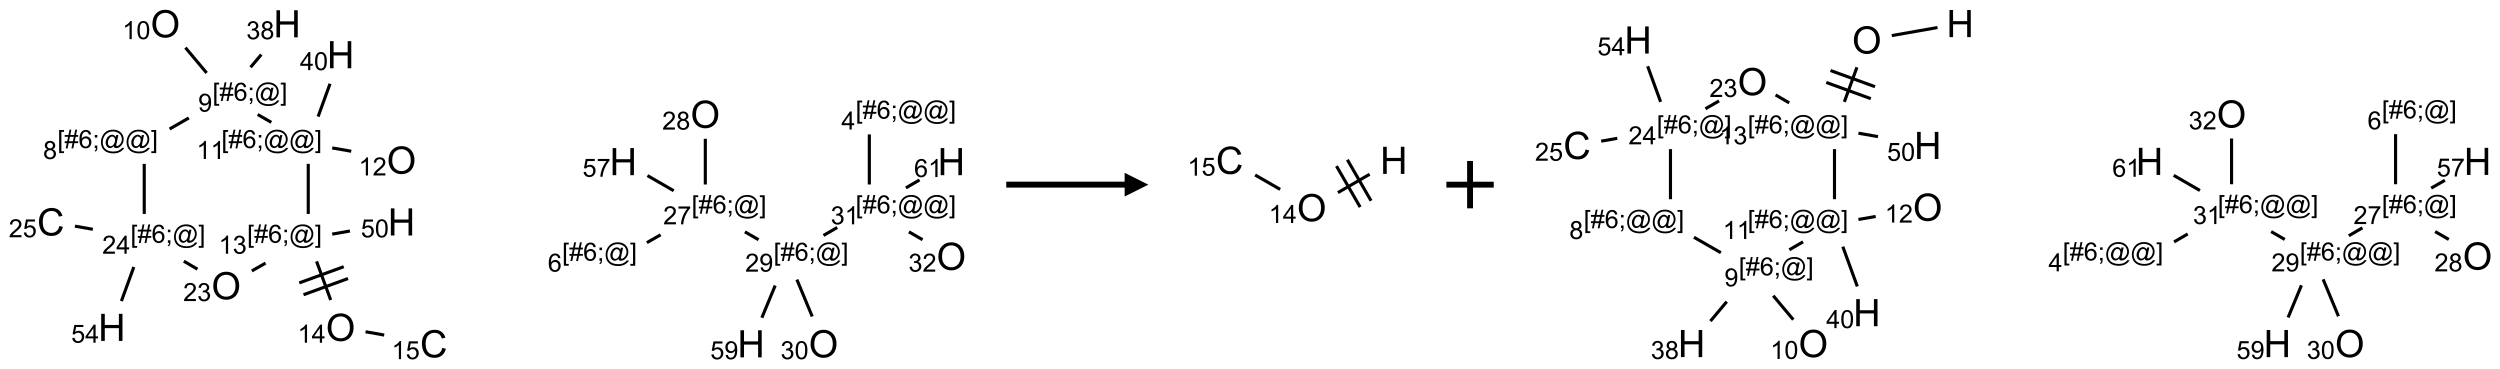 <?xml version="1.0" encoding="UTF-8"?>
<svg xmlns="http://www.w3.org/2000/svg" xmlns:xlink="http://www.w3.org/1999/xlink" width="1056" height="156" viewBox="0 0 1056 156">
<defs>
<g>
<g id="glyph-0-0">
<path d="M 2 0 L 2 -10 L 10 -10 L 10 0 Z M 2.25 -0.25 L 9.75 -0.25 L 9.75 -9.75 L 2.25 -9.75 Z M 2.25 -0.25 "/>
</g>
<g id="glyph-0-1">
<path d="M 0.773 -5.578 C 0.773 -7.48 1.285 -8.969 2.305 -10.043 C 3.324 -11.117 4.645 -11.656 6.258 -11.656 C 7.316 -11.656 8.27 -11.402 9.117 -10.898 C 9.965 -10.395 10.613 -9.688 11.059 -8.785 C 11.504 -7.883 11.727 -6.855 11.727 -5.711 C 11.727 -4.551 11.492 -3.512 11.023 -2.594 C 10.555 -1.676 9.891 -0.984 9.031 -0.512 C 8.172 -0.039 7.246 0.195 6.25 0.195 C 5.172 0.195 4.207 -0.066 3.359 -0.586 C 2.512 -1.105 1.867 -1.816 1.43 -2.719 C 0.992 -3.621 0.773 -4.574 0.773 -5.578 Z M 2.336 -5.555 C 2.336 -4.176 2.707 -3.086 3.449 -2.293 C 4.191 -1.5 5.121 -1.102 6.242 -1.102 C 7.383 -1.102 8.32 -1.504 9.059 -2.305 C 9.797 -3.105 10.164 -4.246 10.164 -5.719 C 10.164 -6.652 10.008 -7.465 9.691 -8.16 C 9.375 -8.855 8.914 -9.395 8.309 -9.777 C 7.703 -10.16 7.02 -10.352 6.266 -10.352 C 5.191 -10.352 4.27 -9.984 3.496 -9.246 C 2.723 -8.508 2.336 -7.277 2.336 -5.555 Z M 2.336 -5.555 "/>
</g>
<g id="glyph-0-2">
<path d="M 1.281 0 L 1.281 -11.453 L 2.797 -11.453 L 2.797 -6.75 L 8.75 -6.75 L 8.75 -11.453 L 10.266 -11.453 L 10.266 0 L 8.75 0 L 8.75 -5.398 L 2.797 -5.398 L 2.797 0 Z M 1.281 0 "/>
</g>
<g id="glyph-0-3">
<path d="M 9.406 -4.016 L 10.922 -3.633 C 10.605 -2.387 10.031 -1.438 9.207 -0.785 C 8.383 -0.133 7.371 0.195 6.18 0.195 C 4.945 0.195 3.941 -0.055 3.168 -0.559 C 2.395 -1.062 1.805 -1.789 1.402 -2.742 C 1 -3.695 0.797 -4.719 0.797 -5.812 C 0.797 -7.004 1.023 -8.047 1.48 -8.934 C 1.938 -9.82 2.586 -10.496 3.426 -10.957 C 4.266 -11.418 5.191 -11.648 6.203 -11.648 C 7.348 -11.648 8.312 -11.355 9.094 -10.773 C 9.875 -10.191 10.418 -9.371 10.727 -8.312 L 9.234 -7.961 C 8.969 -8.793 8.582 -9.402 8.078 -9.781 C 7.574 -10.16 6.938 -10.352 6.172 -10.352 C 5.293 -10.352 4.555 -10.141 3.965 -9.719 C 3.375 -9.297 2.957 -8.73 2.719 -8.02 C 2.48 -7.309 2.359 -6.574 2.359 -5.82 C 2.359 -4.848 2.5 -3.996 2.785 -3.27 C 3.07 -2.543 3.512 -2 4.109 -1.641 C 4.707 -1.281 5.355 -1.102 6.055 -1.102 C 6.902 -1.102 7.621 -1.348 8.211 -1.836 C 8.801 -2.324 9.199 -3.051 9.406 -4.016 Z M 9.406 -4.016 "/>
</g>
<g id="glyph-1-0">
<path d="M 1.332 0 L 1.332 -6.668 L 6.668 -6.668 L 6.668 0 Z M 1.5 -0.168 L 6.5 -0.168 L 6.5 -6.5 L 1.5 -6.5 Z M 1.5 -0.168 "/>
</g>
<g id="glyph-1-1">
<path d="M 3.973 0 L 3.035 0 L 3.035 -5.973 C 2.809 -5.758 2.516 -5.543 2.148 -5.328 C 1.781 -5.113 1.453 -4.953 1.16 -4.844 L 1.16 -5.75 C 1.684 -5.996 2.145 -6.297 2.535 -6.645 C 2.93 -6.996 3.207 -7.336 3.371 -7.668 L 3.973 -7.668 Z M 3.973 0 "/>
</g>
<g id="glyph-1-2">
<path d="M 0.441 -3.766 C 0.441 -4.668 0.535 -5.395 0.723 -5.945 C 0.906 -6.496 1.184 -6.922 1.551 -7.219 C 1.918 -7.516 2.375 -7.668 2.934 -7.668 C 3.344 -7.668 3.703 -7.586 4.012 -7.418 C 4.32 -7.254 4.574 -7.016 4.777 -6.707 C 4.977 -6.395 5.137 -6.016 5.25 -5.57 C 5.363 -5.125 5.422 -4.523 5.422 -3.766 C 5.422 -2.871 5.328 -2.148 5.145 -1.598 C 4.961 -1.047 4.688 -0.621 4.32 -0.32 C 3.953 -0.02 3.492 0.129 2.934 0.129 C 2.195 0.129 1.617 -0.133 1.199 -0.66 C 0.695 -1.297 0.441 -2.332 0.441 -3.766 Z M 1.406 -3.766 C 1.406 -2.512 1.555 -1.68 1.848 -1.262 C 2.141 -0.848 2.5 -0.641 2.934 -0.641 C 3.363 -0.641 3.727 -0.848 4.02 -1.266 C 4.312 -1.684 4.457 -2.516 4.457 -3.766 C 4.457 -5.023 4.312 -5.859 4.02 -6.27 C 3.727 -6.684 3.359 -6.891 2.922 -6.891 C 2.492 -6.891 2.148 -6.707 1.891 -6.344 C 1.566 -5.879 1.406 -5.02 1.406 -3.766 Z M 1.406 -3.766 "/>
</g>
<g id="glyph-1-3">
<path d="M 0.723 2.121 L 0.723 -7.637 L 2.793 -7.637 L 2.793 -6.859 L 1.66 -6.859 L 1.66 1.344 L 2.793 1.344 L 2.793 2.121 Z M 0.723 2.121 "/>
</g>
<g id="glyph-1-4">
<path d="M 0.535 0.129 L 0.988 -2.09 L 0.109 -2.09 L 0.109 -2.863 L 1.145 -2.863 L 1.531 -4.754 L 0.109 -4.754 L 0.109 -5.531 L 1.688 -5.531 L 2.141 -7.766 L 2.922 -7.766 L 2.469 -5.531 L 4.109 -5.531 L 4.562 -7.766 L 5.348 -7.766 L 4.895 -5.531 L 5.797 -5.531 L 5.797 -4.754 L 4.738 -4.754 L 4.348 -2.863 L 5.797 -2.863 L 5.797 -2.09 L 4.191 -2.09 L 3.738 0.129 L 2.957 0.129 L 3.406 -2.09 L 1.77 -2.09 L 1.316 0.129 Z M 1.926 -2.863 L 3.562 -2.863 L 3.953 -4.754 L 2.312 -4.754 Z M 1.926 -2.863 "/>
</g>
<g id="glyph-1-5">
<path d="M 5.309 -5.766 L 4.375 -5.691 C 4.293 -6.059 4.172 -6.328 4.02 -6.496 C 3.766 -6.762 3.453 -6.895 3.082 -6.895 C 2.785 -6.895 2.523 -6.812 2.297 -6.645 C 2 -6.43 1.77 -6.117 1.598 -5.703 C 1.43 -5.289 1.34 -4.703 1.332 -3.938 C 1.559 -4.281 1.836 -4.535 2.16 -4.703 C 2.488 -4.871 2.828 -4.953 3.188 -4.953 C 3.812 -4.953 4.344 -4.723 4.785 -4.262 C 5.223 -3.801 5.441 -3.207 5.441 -2.48 C 5.441 -2 5.34 -1.555 5.133 -1.145 C 4.926 -0.73 4.641 -0.418 4.281 -0.199 C 3.922 0.02 3.512 0.129 3.051 0.129 C 2.27 0.129 1.633 -0.156 1.141 -0.73 C 0.648 -1.305 0.402 -2.254 0.402 -3.574 C 0.402 -5.051 0.672 -6.121 1.219 -6.793 C 1.695 -7.375 2.336 -7.668 3.141 -7.668 C 3.742 -7.668 4.234 -7.5 4.617 -7.16 C 5 -6.824 5.23 -6.359 5.309 -5.766 Z M 1.48 -2.473 C 1.48 -2.152 1.547 -1.844 1.684 -1.547 C 1.82 -1.25 2.016 -1.027 2.262 -0.871 C 2.508 -0.719 2.766 -0.641 3.035 -0.641 C 3.434 -0.641 3.773 -0.801 4.059 -1.121 C 4.344 -1.441 4.484 -1.875 4.484 -2.422 C 4.484 -2.949 4.344 -3.367 4.062 -3.668 C 3.781 -3.973 3.426 -4.125 3 -4.125 C 2.578 -4.125 2.219 -3.973 1.922 -3.668 C 1.625 -3.363 1.48 -2.969 1.48 -2.473 Z M 1.48 -2.473 "/>
</g>
<g id="glyph-1-6">
<path d="M 0.949 -4.465 L 0.949 -5.531 L 2.016 -5.531 L 2.016 -4.465 Z M 0.949 0 L 0.949 -1.066 L 2.016 -1.066 L 2.016 0 C 2.016 0.391 1.945 0.711 1.809 0.949 C 1.668 1.191 1.449 1.379 1.145 1.512 L 0.887 1.109 C 1.082 1.023 1.23 0.895 1.324 0.727 C 1.418 0.559 1.469 0.316 1.48 0 Z M 0.949 0 "/>
</g>
<g id="glyph-1-7">
<path d="M 6.047 -0.848 C 5.82 -0.59 5.57 -0.379 5.289 -0.223 C 5.008 -0.062 4.73 0.016 4.449 0.016 C 4.141 0.016 3.84 -0.074 3.547 -0.254 C 3.254 -0.434 3.02 -0.715 2.836 -1.09 C 2.652 -1.465 2.562 -1.875 2.562 -2.324 C 2.562 -2.875 2.703 -3.43 2.988 -3.98 C 3.27 -4.535 3.621 -4.953 4.043 -5.23 C 4.461 -5.508 4.871 -5.645 5.266 -5.645 C 5.566 -5.645 5.855 -5.566 6.129 -5.41 C 6.402 -5.25 6.641 -5.012 6.84 -4.688 L 7.016 -5.496 L 7.949 -5.496 L 7.199 -2 C 7.094 -1.516 7.043 -1.246 7.043 -1.191 C 7.043 -1.098 7.078 -1.02 7.148 -0.949 C 7.219 -0.883 7.305 -0.848 7.406 -0.848 C 7.59 -0.848 7.832 -0.953 8.129 -1.168 C 8.527 -1.445 8.84 -1.816 9.07 -2.285 C 9.301 -2.75 9.418 -3.234 9.418 -3.73 C 9.418 -4.309 9.27 -4.852 8.973 -5.355 C 8.676 -5.859 8.23 -6.262 7.645 -6.562 C 7.055 -6.863 6.406 -7.016 5.691 -7.016 C 4.879 -7.016 4.137 -6.824 3.465 -6.445 C 2.793 -6.066 2.273 -5.52 1.902 -4.809 C 1.535 -4.098 1.348 -3.34 1.348 -2.527 C 1.348 -1.676 1.535 -0.941 1.902 -0.328 C 2.273 0.285 2.809 0.742 3.508 1.035 C 4.207 1.328 4.984 1.473 5.832 1.473 C 6.742 1.473 7.504 1.32 8.121 1.016 C 8.734 0.711 9.195 0.34 9.5 -0.098 L 10.441 -0.098 C 10.266 0.266 9.961 0.637 9.531 1.016 C 9.102 1.395 8.59 1.695 7.996 1.914 C 7.402 2.133 6.688 2.246 5.848 2.246 C 5.078 2.246 4.367 2.145 3.715 1.949 C 3.066 1.75 2.512 1.453 2.051 1.055 C 1.594 0.656 1.25 0.199 1.016 -0.316 C 0.723 -0.973 0.578 -1.684 0.578 -2.441 C 0.578 -3.289 0.75 -4.098 1.098 -4.863 C 1.523 -5.805 2.125 -6.527 2.902 -7.027 C 3.684 -7.527 4.629 -7.777 5.738 -7.777 C 6.602 -7.777 7.375 -7.602 8.059 -7.246 C 8.746 -6.895 9.285 -6.371 9.684 -5.672 C 10.02 -5.07 10.188 -4.418 10.188 -3.715 C 10.188 -2.707 9.832 -1.812 9.125 -1.031 C 8.492 -0.328 7.801 0.02 7.051 0.02 C 6.812 0.02 6.617 -0.016 6.473 -0.09 C 6.324 -0.16 6.215 -0.266 6.145 -0.402 C 6.102 -0.488 6.066 -0.637 6.047 -0.848 Z M 3.527 -2.262 C 3.527 -1.785 3.641 -1.414 3.863 -1.152 C 4.09 -0.887 4.348 -0.754 4.641 -0.754 C 4.836 -0.754 5.039 -0.812 5.254 -0.93 C 5.469 -1.047 5.676 -1.219 5.871 -1.449 C 6.066 -1.676 6.23 -1.969 6.355 -2.32 C 6.48 -2.672 6.543 -3.027 6.543 -3.379 C 6.543 -3.852 6.426 -4.219 6.191 -4.48 C 5.957 -4.738 5.672 -4.871 5.332 -4.871 C 5.109 -4.871 4.902 -4.812 4.707 -4.699 C 4.512 -4.586 4.32 -4.406 4.137 -4.156 C 3.953 -3.906 3.805 -3.602 3.691 -3.246 C 3.582 -2.887 3.527 -2.559 3.527 -2.262 Z M 3.527 -2.262 "/>
</g>
<g id="glyph-1-8">
<path d="M 2.27 2.121 L 0.203 2.121 L 0.203 1.344 L 1.332 1.344 L 1.332 -6.859 L 0.203 -6.859 L 0.203 -7.637 L 2.27 -7.637 Z M 2.27 2.121 "/>
</g>
<g id="glyph-1-9">
<path d="M 0.582 -1.766 L 1.484 -1.848 C 1.562 -1.426 1.707 -1.117 1.922 -0.926 C 2.137 -0.734 2.414 -0.641 2.75 -0.641 C 3.039 -0.641 3.289 -0.707 3.508 -0.84 C 3.727 -0.973 3.902 -1.148 4.043 -1.367 C 4.18 -1.586 4.297 -1.887 4.391 -2.262 C 4.484 -2.637 4.531 -3.016 4.531 -3.406 C 4.531 -3.449 4.531 -3.512 4.527 -3.594 C 4.34 -3.297 4.082 -3.055 3.758 -2.867 C 3.434 -2.68 3.082 -2.59 2.703 -2.59 C 2.07 -2.59 1.535 -2.816 1.098 -3.277 C 0.66 -3.734 0.441 -4.34 0.441 -5.09 C 0.441 -5.863 0.672 -6.484 1.129 -6.957 C 1.586 -7.43 2.156 -7.668 2.844 -7.668 C 3.34 -7.668 3.793 -7.531 4.207 -7.266 C 4.617 -7 4.93 -6.617 5.145 -6.121 C 5.355 -5.629 5.465 -4.91 5.465 -3.973 C 5.465 -2.996 5.359 -2.223 5.145 -1.645 C 4.934 -1.066 4.617 -0.625 4.199 -0.324 C 3.781 -0.02 3.293 0.129 2.73 0.129 C 2.133 0.129 1.645 -0.035 1.266 -0.367 C 0.887 -0.699 0.66 -1.164 0.582 -1.766 Z M 4.422 -5.137 C 4.422 -5.676 4.277 -6.102 3.992 -6.418 C 3.707 -6.734 3.359 -6.891 2.957 -6.891 C 2.543 -6.891 2.18 -6.719 1.871 -6.379 C 1.562 -6.039 1.406 -5.598 1.406 -5.059 C 1.406 -4.57 1.555 -4.176 1.848 -3.871 C 2.141 -3.566 2.5 -3.418 2.934 -3.418 C 3.367 -3.418 3.723 -3.57 4.004 -3.871 C 4.281 -4.176 4.422 -4.598 4.422 -5.137 Z M 4.422 -5.137 "/>
</g>
<g id="glyph-1-10">
<path d="M 1.887 -4.141 C 1.496 -4.281 1.207 -4.484 1.02 -4.75 C 0.832 -5.016 0.738 -5.328 0.738 -5.699 C 0.738 -6.254 0.938 -6.719 1.34 -7.098 C 1.738 -7.477 2.27 -7.668 2.934 -7.668 C 3.598 -7.668 4.137 -7.473 4.543 -7.086 C 4.949 -6.699 5.152 -6.227 5.152 -5.672 C 5.152 -5.316 5.059 -5.008 4.871 -4.746 C 4.688 -4.484 4.406 -4.281 4.027 -4.141 C 4.496 -3.988 4.852 -3.742 5.098 -3.402 C 5.34 -3.062 5.465 -2.656 5.465 -2.184 C 5.465 -1.531 5.234 -0.98 4.77 -0.535 C 4.309 -0.09 3.703 0.129 2.949 0.129 C 2.195 0.129 1.586 -0.094 1.125 -0.539 C 0.664 -0.984 0.434 -1.543 0.434 -2.207 C 0.434 -2.703 0.559 -3.121 0.809 -3.457 C 1.062 -3.793 1.422 -4.02 1.887 -4.141 Z M 1.699 -5.73 C 1.699 -5.367 1.812 -5.074 2.047 -4.844 C 2.281 -4.613 2.582 -4.5 2.953 -4.5 C 3.312 -4.5 3.609 -4.613 3.84 -4.84 C 4.07 -5.066 4.188 -5.348 4.188 -5.676 C 4.188 -6.02 4.07 -6.309 3.832 -6.543 C 3.594 -6.777 3.297 -6.895 2.941 -6.895 C 2.586 -6.895 2.289 -6.781 2.051 -6.551 C 1.816 -6.324 1.699 -6.047 1.699 -5.73 Z M 1.395 -2.203 C 1.395 -1.938 1.461 -1.676 1.586 -1.426 C 1.711 -1.176 1.902 -0.984 2.152 -0.848 C 2.402 -0.711 2.672 -0.641 2.957 -0.641 C 3.406 -0.641 3.777 -0.785 4.066 -1.074 C 4.359 -1.363 4.504 -1.727 4.504 -2.172 C 4.504 -2.625 4.355 -2.996 4.055 -3.293 C 3.754 -3.586 3.379 -3.734 2.926 -3.734 C 2.484 -3.734 2.121 -3.59 1.832 -3.297 C 1.543 -3.004 1.395 -2.641 1.395 -2.203 Z M 1.395 -2.203 "/>
</g>
<g id="glyph-1-11">
<path d="M 5.371 -0.902 L 5.371 0 L 0.324 0 C 0.316 -0.227 0.352 -0.441 0.434 -0.652 C 0.562 -0.996 0.766 -1.332 1.051 -1.668 C 1.332 -2 1.742 -2.387 2.277 -2.824 C 3.105 -3.504 3.668 -4.043 3.957 -4.441 C 4.25 -4.84 4.395 -5.215 4.395 -5.566 C 4.395 -5.938 4.262 -6.254 3.996 -6.508 C 3.73 -6.762 3.387 -6.891 2.957 -6.891 C 2.508 -6.891 2.145 -6.754 1.875 -6.484 C 1.605 -6.215 1.469 -5.84 1.465 -5.359 L 0.5 -5.457 C 0.566 -6.176 0.812 -6.727 1.246 -7.102 C 1.676 -7.477 2.254 -7.668 2.98 -7.668 C 3.711 -7.668 4.293 -7.465 4.719 -7.059 C 5.145 -6.652 5.359 -6.148 5.359 -5.547 C 5.359 -5.242 5.297 -4.941 5.172 -4.645 C 5.047 -4.352 4.84 -4.039 4.551 -3.715 C 4.262 -3.387 3.777 -2.938 3.105 -2.371 C 2.543 -1.898 2.18 -1.578 2.02 -1.41 C 1.859 -1.242 1.73 -1.07 1.625 -0.902 Z M 5.371 -0.902 "/>
</g>
<g id="glyph-1-12">
<path d="M 3.449 0 L 3.449 -1.828 L 0.137 -1.828 L 0.137 -2.688 L 3.621 -7.637 L 4.387 -7.637 L 4.387 -2.688 L 5.418 -2.688 L 5.418 -1.828 L 4.387 -1.828 L 4.387 0 Z M 3.449 -2.688 L 3.449 -6.129 L 1.059 -2.688 Z M 3.449 -2.688 "/>
</g>
<g id="glyph-1-13">
<path d="M 0.449 -2.016 L 1.387 -2.141 C 1.492 -1.609 1.676 -1.227 1.934 -0.992 C 2.191 -0.758 2.508 -0.641 2.879 -0.641 C 3.32 -0.641 3.695 -0.793 3.996 -1.098 C 4.301 -1.402 4.453 -1.781 4.453 -2.234 C 4.453 -2.664 4.312 -3.02 4.031 -3.301 C 3.75 -3.578 3.391 -3.719 2.957 -3.719 C 2.781 -3.719 2.562 -3.684 2.297 -3.613 L 2.402 -4.438 C 2.465 -4.43 2.516 -4.426 2.551 -4.426 C 2.949 -4.426 3.312 -4.531 3.629 -4.738 C 3.949 -4.949 4.109 -5.27 4.109 -5.703 C 4.109 -6.047 3.992 -6.332 3.762 -6.559 C 3.527 -6.785 3.227 -6.895 2.859 -6.895 C 2.496 -6.895 2.191 -6.781 1.949 -6.551 C 1.707 -6.324 1.547 -5.98 1.48 -5.52 L 0.543 -5.688 C 0.656 -6.316 0.918 -6.805 1.324 -7.148 C 1.73 -7.492 2.234 -7.668 2.84 -7.668 C 3.254 -7.668 3.641 -7.578 3.988 -7.398 C 4.34 -7.219 4.609 -6.977 4.793 -6.668 C 4.98 -6.359 5.074 -6.031 5.074 -5.684 C 5.074 -5.352 4.984 -5.051 4.809 -4.781 C 4.629 -4.512 4.367 -4.297 4.02 -4.137 C 4.473 -4.031 4.824 -3.816 5.074 -3.488 C 5.324 -3.16 5.449 -2.75 5.449 -2.254 C 5.449 -1.59 5.203 -1.023 4.719 -0.559 C 4.234 -0.098 3.617 0.137 2.875 0.137 C 2.203 0.137 1.648 -0.062 1.207 -0.465 C 0.762 -0.863 0.512 -1.379 0.449 -2.016 Z M 0.449 -2.016 "/>
</g>
<g id="glyph-1-14">
<path d="M 0.441 -2 L 1.426 -2.082 C 1.5 -1.605 1.668 -1.242 1.934 -1.004 C 2.199 -0.762 2.52 -0.641 2.895 -0.641 C 3.348 -0.641 3.73 -0.812 4.043 -1.152 C 4.355 -1.492 4.512 -1.941 4.512 -2.504 C 4.512 -3.039 4.359 -3.461 4.059 -3.77 C 3.758 -4.078 3.367 -4.234 2.879 -4.234 C 2.578 -4.234 2.305 -4.164 2.062 -4.027 C 1.82 -3.891 1.629 -3.715 1.488 -3.496 L 0.609 -3.609 L 1.348 -7.531 L 5.145 -7.531 L 5.145 -6.637 L 2.098 -6.637 L 1.688 -4.582 C 2.145 -4.902 2.625 -5.062 3.129 -5.062 C 3.797 -5.062 4.359 -4.832 4.816 -4.371 C 5.277 -3.91 5.504 -3.312 5.504 -2.59 C 5.504 -1.898 5.305 -1.301 4.902 -0.797 C 4.41 -0.18 3.742 0.129 2.895 0.129 C 2.199 0.129 1.633 -0.062 1.195 -0.453 C 0.758 -0.844 0.504 -1.359 0.441 -2 Z M 0.441 -2 "/>
</g>
<g id="glyph-1-15">
<path d="M 0.504 -6.637 L 0.504 -7.535 L 5.449 -7.535 L 5.449 -6.809 C 4.961 -6.289 4.48 -5.602 4.004 -4.746 C 3.527 -3.887 3.156 -3.004 2.895 -2.098 C 2.707 -1.461 2.59 -0.762 2.535 0 L 1.574 0 C 1.582 -0.602 1.703 -1.328 1.926 -2.176 C 2.152 -3.027 2.477 -3.848 2.898 -4.637 C 3.32 -5.426 3.77 -6.094 4.246 -6.637 Z M 0.504 -6.637 "/>
</g>
</g>
</defs>
<path fill="none" stroke-width="0.033" stroke-linecap="butt" stroke-linejoin="miter" stroke="rgb(0%, 0%, 0%)" stroke-opacity="1" stroke-miterlimit="10" d="M 1.42 0.252 L 1.644 0.519 " transform="matrix(40, 0, 0, 40, 21.525, 10.051)"/>
<path fill="none" stroke-width="0.033" stroke-linecap="butt" stroke-linejoin="miter" stroke="rgb(0%, 0%, 0%)" stroke-opacity="1" stroke-miterlimit="10" d="M 1.456 0.994 L 1.253 1.111 " transform="matrix(40, 0, 0, 40, 21.525, 10.051)"/>
<path fill="none" stroke-width="0.033" stroke-linecap="butt" stroke-linejoin="miter" stroke="rgb(0%, 0%, 0%)" stroke-opacity="1" stroke-miterlimit="10" d="M 0.985 1.479 L 0.985 2.008 " transform="matrix(40, 0, 0, 40, 21.525, 10.051)"/>
<path fill="none" stroke-width="0.033" stroke-linecap="butt" stroke-linejoin="miter" stroke="rgb(0%, 0%, 0%)" stroke-opacity="1" stroke-miterlimit="10" d="M 1.403 2.507 L 1.547 2.591 " transform="matrix(40, 0, 0, 40, 21.525, 10.051)"/>
<path fill="none" stroke-width="0.033" stroke-linecap="butt" stroke-linejoin="miter" stroke="rgb(0%, 0%, 0%)" stroke-opacity="1" stroke-miterlimit="10" d="M 2.121 2.61 L 2.266 2.527 " transform="matrix(40, 0, 0, 40, 21.525, 10.051)"/>
<path fill="none" stroke-width="0.033" stroke-linecap="butt" stroke-linejoin="miter" stroke="rgb(0%, 0%, 0%)" stroke-opacity="1" stroke-miterlimit="10" d="M 2.717 2.008 L 2.717 1.479 " transform="matrix(40, 0, 0, 40, 21.525, 10.051)"/>
<path fill="none" stroke-width="0.033" stroke-linecap="butt" stroke-linejoin="miter" stroke="rgb(0%, 0%, 0%)" stroke-opacity="1" stroke-miterlimit="10" d="M 2.327 1.041 L 2.183 0.958 " transform="matrix(40, 0, 0, 40, 21.525, 10.051)"/>
<path fill="none" stroke-width="0.033" stroke-linecap="butt" stroke-linejoin="miter" stroke="rgb(0%, 0%, 0%)" stroke-opacity="1" stroke-miterlimit="10" d="M 2.97 1.311 L 3.171 1.346 " transform="matrix(40, 0, 0, 40, 21.525, 10.051)"/>
<path fill="none" stroke-width="0.033" stroke-linecap="butt" stroke-linejoin="miter" stroke="rgb(0%, 0%, 0%)" stroke-opacity="1" stroke-miterlimit="10" d="M 2.821 0.98 L 2.947 0.633 " transform="matrix(40, 0, 0, 40, 21.525, 10.051)"/>
<path fill="none" stroke-width="0.033" stroke-linecap="butt" stroke-linejoin="miter" stroke="rgb(0%, 0%, 0%)" stroke-opacity="1" stroke-miterlimit="10" d="M 2.805 2.509 L 2.954 2.917 " transform="matrix(40, 0, 0, 40, 21.525, 10.051)"/>
<path fill="none" stroke-width="0.033" stroke-linecap="butt" stroke-linejoin="miter" stroke="rgb(0%, 0%, 0%)" stroke-opacity="1" stroke-miterlimit="10" d="M 2.667 2.861 L 3.137 2.69 " transform="matrix(40, 0, 0, 40, 21.525, 10.051)"/>
<path fill="none" stroke-width="0.033" stroke-linecap="butt" stroke-linejoin="miter" stroke="rgb(0%, 0%, 0%)" stroke-opacity="1" stroke-miterlimit="10" d="M 2.622 2.736 L 3.092 2.565 " transform="matrix(40, 0, 0, 40, 21.525, 10.051)"/>
<path fill="none" stroke-width="0.033" stroke-linecap="butt" stroke-linejoin="miter" stroke="rgb(0%, 0%, 0%)" stroke-opacity="1" stroke-miterlimit="10" d="M 3.322 3.252 L 3.519 3.287 " transform="matrix(40, 0, 0, 40, 21.525, 10.051)"/>
<path fill="none" stroke-width="0.033" stroke-linecap="butt" stroke-linejoin="miter" stroke="rgb(0%, 0%, 0%)" stroke-opacity="1" stroke-miterlimit="10" d="M 2.97 2.221 L 3.157 2.188 " transform="matrix(40, 0, 0, 40, 21.525, 10.051)"/>
<path fill="none" stroke-width="0.033" stroke-linecap="butt" stroke-linejoin="miter" stroke="rgb(0%, 0%, 0%)" stroke-opacity="1" stroke-miterlimit="10" d="M 0.442 2.17 L 0.253 2.137 " transform="matrix(40, 0, 0, 40, 21.525, 10.051)"/>
<path fill="none" stroke-width="0.033" stroke-linecap="butt" stroke-linejoin="miter" stroke="rgb(0%, 0%, 0%)" stroke-opacity="1" stroke-miterlimit="10" d="M 0.875 2.568 L 0.744 2.928 " transform="matrix(40, 0, 0, 40, 21.525, 10.051)"/>
<path fill="none" stroke-width="0.033" stroke-linecap="butt" stroke-linejoin="miter" stroke="rgb(0%, 0%, 0%)" stroke-opacity="1" stroke-miterlimit="10" d="M 2.108 0.459 L 2.221 0.325 " transform="matrix(40, 0, 0, 40, 21.525, 10.051)"/>
<path fill="none" stroke-width="0.033" stroke-linecap="butt" stroke-linejoin="miter" stroke="rgb(0%, 0%, 0%)" stroke-opacity="1" stroke-miterlimit="10" d="M 6.91 1.214 L 6.91 1.697 " transform="matrix(40, 0, 0, 40, 21.525, 10.051)"/>
<path fill="none" stroke-width="0.033" stroke-linecap="butt" stroke-linejoin="miter" stroke="rgb(0%, 0%, 0%)" stroke-opacity="1" stroke-miterlimit="10" d="M 6.438 2.228 L 6.293 2.311 " transform="matrix(40, 0, 0, 40, 21.525, 10.051)"/>
<path fill="none" stroke-width="0.033" stroke-linecap="butt" stroke-linejoin="miter" stroke="rgb(0%, 0%, 0%)" stroke-opacity="1" stroke-miterlimit="10" d="M 6.576 1.763 L 6.299 1.603 " transform="matrix(40, 0, 0, 40, 21.525, 10.051)"/>
<path fill="none" stroke-width="0.033" stroke-linecap="butt" stroke-linejoin="miter" stroke="rgb(0%, 0%, 0%)" stroke-opacity="1" stroke-miterlimit="10" d="M 7.328 2.197 L 7.472 2.28 " transform="matrix(40, 0, 0, 40, 21.525, 10.051)"/>
<path fill="none" stroke-width="0.033" stroke-linecap="butt" stroke-linejoin="miter" stroke="rgb(0%, 0%, 0%)" stroke-opacity="1" stroke-miterlimit="10" d="M 7.877 2.701 L 8.039 3.091 " transform="matrix(40, 0, 0, 40, 21.525, 10.051)"/>
<path fill="none" stroke-width="0.033" stroke-linecap="butt" stroke-linejoin="miter" stroke="rgb(0%, 0%, 0%)" stroke-opacity="1" stroke-miterlimit="10" d="M 7.648 2.764 L 7.507 3.104 " transform="matrix(40, 0, 0, 40, 21.525, 10.051)"/>
<path fill="none" stroke-width="0.033" stroke-linecap="butt" stroke-linejoin="miter" stroke="rgb(0%, 0%, 0%)" stroke-opacity="1" stroke-miterlimit="10" d="M 8.158 2.235 L 8.303 2.151 " transform="matrix(40, 0, 0, 40, 21.525, 10.051)"/>
<path fill="none" stroke-width="0.033" stroke-linecap="butt" stroke-linejoin="miter" stroke="rgb(0%, 0%, 0%)" stroke-opacity="1" stroke-miterlimit="10" d="M 8.642 1.697 L 8.642 1.168 " transform="matrix(40, 0, 0, 40, 21.525, 10.051)"/>
<path fill="none" stroke-width="0.033" stroke-linecap="butt" stroke-linejoin="miter" stroke="rgb(0%, 0%, 0%)" stroke-opacity="1" stroke-miterlimit="10" d="M 9.06 2.197 L 9.204 2.28 " transform="matrix(40, 0, 0, 40, 21.525, 10.051)"/>
<path fill="none" stroke-width="0.033" stroke-linecap="butt" stroke-linejoin="miter" stroke="rgb(0%, 0%, 0%)" stroke-opacity="1" stroke-miterlimit="10" d="M 9.028 1.733 L 9.172 1.649 " transform="matrix(40, 0, 0, 40, 21.525, 10.051)"/>
<g fill="rgb(0%, 0%, 0%)" fill-opacity="1">
<use xlink:href="#glyph-0-1" x="63.598" y="15.781"/>
</g>
<g fill="rgb(0%, 0%, 0%)" fill-opacity="1">
<use xlink:href="#glyph-1-1" x="51.68" y="16.531"/>
<use xlink:href="#glyph-1-2" x="57.612" y="16.531"/>
</g>
<g fill="rgb(0%, 0%, 0%)" fill-opacity="1">
<use xlink:href="#glyph-1-3" x="89.77" y="42.547"/>
<use xlink:href="#glyph-1-4" x="92.733" y="42.547"/>
<use xlink:href="#glyph-1-5" x="98.665" y="42.547"/>
<use xlink:href="#glyph-1-6" x="104.598" y="42.547"/>
<use xlink:href="#glyph-1-7" x="107.561" y="42.547"/>
<use xlink:href="#glyph-1-8" x="118.389" y="42.547"/>
</g>
<g fill="rgb(0%, 0%, 0%)" fill-opacity="1">
<use xlink:href="#glyph-1-9" x="83.699" y="47.172"/>
</g>
<g fill="rgb(0%, 0%, 0%)" fill-opacity="1">
<use xlink:href="#glyph-1-3" x="24.262" y="62.547"/>
<use xlink:href="#glyph-1-4" x="27.225" y="62.547"/>
<use xlink:href="#glyph-1-5" x="33.158" y="62.547"/>
<use xlink:href="#glyph-1-6" x="39.09" y="62.547"/>
<use xlink:href="#glyph-1-7" x="42.053" y="62.547"/>
<use xlink:href="#glyph-1-7" x="52.882" y="62.547"/>
<use xlink:href="#glyph-1-8" x="63.71" y="62.547"/>
</g>
<g fill="rgb(0%, 0%, 0%)" fill-opacity="1">
<use xlink:href="#glyph-1-10" x="18.188" y="67.172"/>
</g>
<g fill="rgb(0%, 0%, 0%)" fill-opacity="1">
<use xlink:href="#glyph-1-3" x="55.129" y="102.547"/>
<use xlink:href="#glyph-1-4" x="58.092" y="102.547"/>
<use xlink:href="#glyph-1-5" x="64.025" y="102.547"/>
<use xlink:href="#glyph-1-6" x="69.957" y="102.547"/>
<use xlink:href="#glyph-1-7" x="72.921" y="102.547"/>
<use xlink:href="#glyph-1-8" x="83.749" y="102.547"/>
</g>
<g fill="rgb(0%, 0%, 0%)" fill-opacity="1">
<use xlink:href="#glyph-1-11" x="43.176" y="107.172"/>
<use xlink:href="#glyph-1-12" x="49.108" y="107.172"/>
</g>
<g fill="rgb(0%, 0%, 0%)" fill-opacity="1">
<use xlink:href="#glyph-0-1" x="89.309" y="126.426"/>
</g>
<g fill="rgb(0%, 0%, 0%)" fill-opacity="1">
<use xlink:href="#glyph-1-11" x="77.371" y="127.172"/>
<use xlink:href="#glyph-1-13" x="83.303" y="127.172"/>
</g>
<g fill="rgb(0%, 0%, 0%)" fill-opacity="1">
<use xlink:href="#glyph-1-3" x="104.371" y="102.547"/>
<use xlink:href="#glyph-1-4" x="107.335" y="102.547"/>
<use xlink:href="#glyph-1-5" x="113.267" y="102.547"/>
<use xlink:href="#glyph-1-6" x="119.199" y="102.547"/>
<use xlink:href="#glyph-1-7" x="122.163" y="102.547"/>
<use xlink:href="#glyph-1-8" x="132.991" y="102.547"/>
</g>
<g fill="rgb(0%, 0%, 0%)" fill-opacity="1">
<use xlink:href="#glyph-1-1" x="92.379" y="107.172"/>
<use xlink:href="#glyph-1-13" x="98.311" y="107.172"/>
</g>
<g fill="rgb(0%, 0%, 0%)" fill-opacity="1">
<use xlink:href="#glyph-1-3" x="93.543" y="62.547"/>
<use xlink:href="#glyph-1-4" x="96.507" y="62.547"/>
<use xlink:href="#glyph-1-5" x="102.439" y="62.547"/>
<use xlink:href="#glyph-1-6" x="108.371" y="62.547"/>
<use xlink:href="#glyph-1-7" x="111.335" y="62.547"/>
<use xlink:href="#glyph-1-7" x="122.163" y="62.547"/>
<use xlink:href="#glyph-1-8" x="132.991" y="62.547"/>
</g>
<g fill="rgb(0%, 0%, 0%)" fill-opacity="1">
<use xlink:href="#glyph-1-1" x="83.027" y="67.172"/>
<use xlink:href="#glyph-1-1" x="88.96" y="67.172"/>
</g>
<g fill="rgb(0%, 0%, 0%)" fill-opacity="1">
<use xlink:href="#glyph-0-1" x="163.344" y="73.371"/>
</g>
<g fill="rgb(0%, 0%, 0%)" fill-opacity="1">
<use xlink:href="#glyph-1-1" x="151.48" y="74.117"/>
<use xlink:href="#glyph-1-11" x="157.413" y="74.117"/>
</g>
<g fill="rgb(0%, 0%, 0%)" fill-opacity="1">
<use xlink:href="#glyph-0-2" x="138.109" y="28.832"/>
</g>
<g fill="rgb(0%, 0%, 0%)" fill-opacity="1">
<use xlink:href="#glyph-1-12" x="126.699" y="29.625"/>
<use xlink:href="#glyph-1-2" x="132.632" y="29.625"/>
</g>
<g fill="rgb(0%, 0%, 0%)" fill-opacity="1">
<use xlink:href="#glyph-0-1" x="137.633" y="144.012"/>
</g>
<g fill="rgb(0%, 0%, 0%)" fill-opacity="1">
<use xlink:href="#glyph-1-1" x="125.719" y="144.762"/>
<use xlink:href="#glyph-1-12" x="131.651" y="144.762"/>
</g>
<g fill="rgb(0%, 0%, 0%)" fill-opacity="1">
<use xlink:href="#glyph-0-3" x="177.414" y="150.953"/>
</g>
<g fill="rgb(0%, 0%, 0%)" fill-opacity="1">
<use xlink:href="#glyph-1-1" x="165.438" y="151.707"/>
<use xlink:href="#glyph-1-14" x="171.37" y="151.707"/>
</g>
<g fill="rgb(0%, 0%, 0%)" fill-opacity="1">
<use xlink:href="#glyph-0-2" x="163.82" y="99.473"/>
</g>
<g fill="rgb(0%, 0%, 0%)" fill-opacity="1">
<use xlink:href="#glyph-1-14" x="152.41" y="100.266"/>
<use xlink:href="#glyph-1-2" x="158.342" y="100.266"/>
</g>
<g fill="rgb(0%, 0%, 0%)" fill-opacity="1">
<use xlink:href="#glyph-0-3" x="15.668" y="99.473"/>
</g>
<g fill="rgb(0%, 0%, 0%)" fill-opacity="1">
<use xlink:href="#glyph-1-11" x="3.691" y="100.227"/>
<use xlink:href="#glyph-1-14" x="9.624" y="100.227"/>
</g>
<g fill="rgb(0%, 0%, 0%)" fill-opacity="1">
<use xlink:href="#glyph-0-2" x="41.465" y="144.008"/>
</g>
<g fill="rgb(0%, 0%, 0%)" fill-opacity="1">
<use xlink:href="#glyph-1-14" x="30.062" y="144.77"/>
<use xlink:href="#glyph-1-12" x="35.995" y="144.77"/>
</g>
<g fill="rgb(0%, 0%, 0%)" fill-opacity="1">
<use xlink:href="#glyph-0-2" x="115.496" y="15.777"/>
</g>
<g fill="rgb(0%, 0%, 0%)" fill-opacity="1">
<use xlink:href="#glyph-1-13" x="104.047" y="16.57"/>
<use xlink:href="#glyph-1-10" x="109.979" y="16.57"/>
</g>
<g fill="rgb(0%, 0%, 0%)" fill-opacity="1">
<use xlink:href="#glyph-0-1" x="291.664" y="54.004"/>
</g>
<g fill="rgb(0%, 0%, 0%)" fill-opacity="1">
<use xlink:href="#glyph-1-11" x="279.711" y="54.75"/>
<use xlink:href="#glyph-1-10" x="285.643" y="54.75"/>
</g>
<g fill="rgb(0%, 0%, 0%)" fill-opacity="1">
<use xlink:href="#glyph-1-3" x="292.125" y="90.125"/>
<use xlink:href="#glyph-1-4" x="295.089" y="90.125"/>
<use xlink:href="#glyph-1-5" x="301.021" y="90.125"/>
<use xlink:href="#glyph-1-6" x="306.953" y="90.125"/>
<use xlink:href="#glyph-1-7" x="309.917" y="90.125"/>
<use xlink:href="#glyph-1-8" x="320.745" y="90.125"/>
</g>
<g fill="rgb(0%, 0%, 0%)" fill-opacity="1">
<use xlink:href="#glyph-1-11" x="280.141" y="94.75"/>
<use xlink:href="#glyph-1-15" x="286.073" y="94.75"/>
</g>
<g fill="rgb(0%, 0%, 0%)" fill-opacity="1">
<use xlink:href="#glyph-1-3" x="237.441" y="110.125"/>
<use xlink:href="#glyph-1-4" x="240.405" y="110.125"/>
<use xlink:href="#glyph-1-5" x="246.337" y="110.125"/>
<use xlink:href="#glyph-1-6" x="252.27" y="110.125"/>
<use xlink:href="#glyph-1-7" x="255.233" y="110.125"/>
<use xlink:href="#glyph-1-8" x="266.061" y="110.125"/>
</g>
<g fill="rgb(0%, 0%, 0%)" fill-opacity="1">
<use xlink:href="#glyph-1-5" x="231.391" y="114.75"/>
</g>
<g fill="rgb(0%, 0%, 0%)" fill-opacity="1">
<use xlink:href="#glyph-0-2" x="257.5" y="74"/>
</g>
<g fill="rgb(0%, 0%, 0%)" fill-opacity="1">
<use xlink:href="#glyph-1-14" x="246.066" y="74.66"/>
<use xlink:href="#glyph-1-15" x="251.999" y="74.66"/>
</g>
<g fill="rgb(0%, 0%, 0%)" fill-opacity="1">
<use xlink:href="#glyph-1-3" x="326.766" y="110.125"/>
<use xlink:href="#glyph-1-4" x="329.729" y="110.125"/>
<use xlink:href="#glyph-1-5" x="335.661" y="110.125"/>
<use xlink:href="#glyph-1-6" x="341.594" y="110.125"/>
<use xlink:href="#glyph-1-7" x="344.557" y="110.125"/>
<use xlink:href="#glyph-1-8" x="355.385" y="110.125"/>
</g>
<g fill="rgb(0%, 0%, 0%)" fill-opacity="1">
<use xlink:href="#glyph-1-11" x="314.766" y="114.75"/>
<use xlink:href="#glyph-1-9" x="320.698" y="114.75"/>
</g>
<g fill="rgb(0%, 0%, 0%)" fill-opacity="1">
<use xlink:href="#glyph-0-1" x="341.613" y="150.957"/>
</g>
<g fill="rgb(0%, 0%, 0%)" fill-opacity="1">
<use xlink:href="#glyph-1-13" x="329.699" y="151.707"/>
<use xlink:href="#glyph-1-2" x="335.632" y="151.707"/>
</g>
<g fill="rgb(0%, 0%, 0%)" fill-opacity="1">
<use xlink:href="#glyph-0-2" x="311.477" y="150.953"/>
</g>
<g fill="rgb(0%, 0%, 0%)" fill-opacity="1">
<use xlink:href="#glyph-1-14" x="300.023" y="151.746"/>
<use xlink:href="#glyph-1-9" x="305.956" y="151.746"/>
</g>
<g fill="rgb(0%, 0%, 0%)" fill-opacity="1">
<use xlink:href="#glyph-1-3" x="361.406" y="90.125"/>
<use xlink:href="#glyph-1-4" x="364.37" y="90.125"/>
<use xlink:href="#glyph-1-5" x="370.302" y="90.125"/>
<use xlink:href="#glyph-1-6" x="376.234" y="90.125"/>
<use xlink:href="#glyph-1-7" x="379.198" y="90.125"/>
<use xlink:href="#glyph-1-7" x="390.026" y="90.125"/>
<use xlink:href="#glyph-1-8" x="400.854" y="90.125"/>
</g>
<g fill="rgb(0%, 0%, 0%)" fill-opacity="1">
<use xlink:href="#glyph-1-13" x="350.895" y="94.75"/>
<use xlink:href="#glyph-1-1" x="356.827" y="94.75"/>
</g>
<g fill="rgb(0%, 0%, 0%)" fill-opacity="1">
<use xlink:href="#glyph-1-3" x="361.406" y="50.125"/>
<use xlink:href="#glyph-1-4" x="364.37" y="50.125"/>
<use xlink:href="#glyph-1-5" x="370.302" y="50.125"/>
<use xlink:href="#glyph-1-6" x="376.234" y="50.125"/>
<use xlink:href="#glyph-1-7" x="379.198" y="50.125"/>
<use xlink:href="#glyph-1-7" x="390.026" y="50.125"/>
<use xlink:href="#glyph-1-8" x="400.854" y="50.125"/>
</g>
<g fill="rgb(0%, 0%, 0%)" fill-opacity="1">
<use xlink:href="#glyph-1-12" x="355.383" y="54.719"/>
</g>
<g fill="rgb(0%, 0%, 0%)" fill-opacity="1">
<use xlink:href="#glyph-0-1" x="395.59" y="114.004"/>
</g>
<g fill="rgb(0%, 0%, 0%)" fill-opacity="1">
<use xlink:href="#glyph-1-13" x="383.727" y="114.75"/>
<use xlink:href="#glyph-1-11" x="389.659" y="114.75"/>
</g>
<g fill="rgb(0%, 0%, 0%)" fill-opacity="1">
<use xlink:href="#glyph-0-2" x="396.066" y="74"/>
</g>
<g fill="rgb(0%, 0%, 0%)" fill-opacity="1">
<use xlink:href="#glyph-1-5" x="386.105" y="74.789"/>
<use xlink:href="#glyph-1-1" x="392.038" y="74.789"/>
</g>
<path fill-rule="nonzero" fill="rgb(0%, 0%, 0%)" fill-opacity="1" d="M 425.047 79.25 L 475.047 79.25 L 475.047 83 L 485.047 78 L 475.047 73 L 475.047 76.75 L 425.047 76.75 "/>
<path fill="none" stroke-width="0.033" stroke-linecap="butt" stroke-linejoin="miter" stroke="rgb(0%, 0%, 0%)" stroke-opacity="1" stroke-miterlimit="10" d="M 0.532 0.307 L 0.268 0.155 " transform="matrix(40, 0, 0, 40, 519.451, 67.721)"/>
<path fill="none" stroke-width="0.033" stroke-linecap="butt" stroke-linejoin="miter" stroke="rgb(0%, 0%, 0%)" stroke-opacity="1" stroke-miterlimit="10" d="M 1.142 0.341 L 1.477 0.147 " transform="matrix(40, 0, 0, 40, 519.451, 67.721)"/>
<path fill="none" stroke-width="0.033" stroke-linecap="butt" stroke-linejoin="miter" stroke="rgb(0%, 0%, 0%)" stroke-opacity="1" stroke-miterlimit="10" d="M 1.492 0.427 L 1.242 -0.006 " transform="matrix(40, 0, 0, 40, 519.451, 67.721)"/>
<path fill="none" stroke-width="0.033" stroke-linecap="butt" stroke-linejoin="miter" stroke="rgb(0%, 0%, 0%)" stroke-opacity="1" stroke-miterlimit="10" d="M 1.377 0.494 L 1.127 0.061 " transform="matrix(40, 0, 0, 40, 519.451, 67.721)"/>
<g fill="rgb(0%, 0%, 0%)" fill-opacity="1">
<use xlink:href="#glyph-0-1" x="547.844" y="93.453"/>
</g>
<g fill="rgb(0%, 0%, 0%)" fill-opacity="1">
<use xlink:href="#glyph-1-1" x="535.934" y="94.199"/>
<use xlink:href="#glyph-1-12" x="541.866" y="94.199"/>
</g>
<g fill="rgb(0%, 0%, 0%)" fill-opacity="1">
<use xlink:href="#glyph-0-3" x="513.594" y="73.449"/>
</g>
<g fill="rgb(0%, 0%, 0%)" fill-opacity="1">
<use xlink:href="#glyph-1-1" x="501.617" y="74.203"/>
<use xlink:href="#glyph-1-14" x="507.549" y="74.203"/>
</g>
<g fill="rgb(0%, 0%, 0%)" fill-opacity="1">
<use xlink:href="#glyph-0-2" x="582.961" y="73.449"/>
</g>
<path fill="none" stroke-width="0.062" stroke-linecap="butt" stroke-linejoin="miter" stroke="rgb(0%, 0%, 0%)" stroke-opacity="1" stroke-miterlimit="10" d="M 0 0 L 0.5 0 M 0.25 -0.25 L 0.25 0.25 " transform="matrix(40, 0, 0, 40, 610.955, 78)"/>
<path fill="none" stroke-width="0.033" stroke-linecap="butt" stroke-linejoin="miter" stroke="rgb(0%, 0%, 0%)" stroke-opacity="1" stroke-miterlimit="10" d="M 2.954 0.462 L 2.821 0.827 " transform="matrix(40, 0, 0, 40, 666.209, 9.947)"/>
<path fill="none" stroke-width="0.033" stroke-linecap="butt" stroke-linejoin="miter" stroke="rgb(0%, 0%, 0%)" stroke-opacity="1" stroke-miterlimit="10" d="M 2.63 0.622 L 3.1 0.793 " transform="matrix(40, 0, 0, 40, 666.209, 9.947)"/>
<path fill="none" stroke-width="0.033" stroke-linecap="butt" stroke-linejoin="miter" stroke="rgb(0%, 0%, 0%)" stroke-opacity="1" stroke-miterlimit="10" d="M 2.675 0.496 L 3.145 0.667 " transform="matrix(40, 0, 0, 40, 666.209, 9.947)"/>
<path fill="none" stroke-width="0.033" stroke-linecap="butt" stroke-linejoin="miter" stroke="rgb(0%, 0%, 0%)" stroke-opacity="1" stroke-miterlimit="10" d="M 2.97 1.158 L 3.176 1.194 " transform="matrix(40, 0, 0, 40, 666.209, 9.947)"/>
<path fill="none" stroke-width="0.033" stroke-linecap="butt" stroke-linejoin="miter" stroke="rgb(0%, 0%, 0%)" stroke-opacity="1" stroke-miterlimit="10" d="M 2.717 1.326 L 2.717 1.855 " transform="matrix(40, 0, 0, 40, 666.209, 9.947)"/>
<path fill="none" stroke-width="0.033" stroke-linecap="butt" stroke-linejoin="miter" stroke="rgb(0%, 0%, 0%)" stroke-opacity="1" stroke-miterlimit="10" d="M 2.97 2.069 L 3.152 2.037 " transform="matrix(40, 0, 0, 40, 666.209, 9.947)"/>
<path fill="none" stroke-width="0.033" stroke-linecap="butt" stroke-linejoin="miter" stroke="rgb(0%, 0%, 0%)" stroke-opacity="1" stroke-miterlimit="10" d="M 2.805 2.356 L 2.958 2.776 " transform="matrix(40, 0, 0, 40, 666.209, 9.947)"/>
<path fill="none" stroke-width="0.033" stroke-linecap="butt" stroke-linejoin="miter" stroke="rgb(0%, 0%, 0%)" stroke-opacity="1" stroke-miterlimit="10" d="M 2.385 2.305 L 2.24 2.389 " transform="matrix(40, 0, 0, 40, 666.209, 9.947)"/>
<path fill="none" stroke-width="0.033" stroke-linecap="butt" stroke-linejoin="miter" stroke="rgb(0%, 0%, 0%)" stroke-opacity="1" stroke-miterlimit="10" d="M 2.07 2.874 L 2.282 3.127 " transform="matrix(40, 0, 0, 40, 666.209, 9.947)"/>
<path fill="none" stroke-width="0.033" stroke-linecap="butt" stroke-linejoin="miter" stroke="rgb(0%, 0%, 0%)" stroke-opacity="1" stroke-miterlimit="10" d="M 1.579 2.937 L 1.407 3.142 " transform="matrix(40, 0, 0, 40, 666.209, 9.947)"/>
<path fill="none" stroke-width="0.033" stroke-linecap="butt" stroke-linejoin="miter" stroke="rgb(0%, 0%, 0%)" stroke-opacity="1" stroke-miterlimit="10" d="M 1.517 2.42 L 1.233 2.257 " transform="matrix(40, 0, 0, 40, 666.209, 9.947)"/>
<path fill="none" stroke-width="0.033" stroke-linecap="butt" stroke-linejoin="miter" stroke="rgb(0%, 0%, 0%)" stroke-opacity="1" stroke-miterlimit="10" d="M 0.985 1.855 L 0.985 1.326 " transform="matrix(40, 0, 0, 40, 666.209, 9.947)"/>
<path fill="none" stroke-width="0.033" stroke-linecap="butt" stroke-linejoin="miter" stroke="rgb(0%, 0%, 0%)" stroke-opacity="1" stroke-miterlimit="10" d="M 0.423 1.212 L 0.253 1.242 " transform="matrix(40, 0, 0, 40, 666.209, 9.947)"/>
<path fill="none" stroke-width="0.033" stroke-linecap="butt" stroke-linejoin="miter" stroke="rgb(0%, 0%, 0%)" stroke-opacity="1" stroke-miterlimit="10" d="M 0.881 0.827 L 0.744 0.451 " transform="matrix(40, 0, 0, 40, 666.209, 9.947)"/>
<path fill="none" stroke-width="0.033" stroke-linecap="butt" stroke-linejoin="miter" stroke="rgb(0%, 0%, 0%)" stroke-opacity="1" stroke-miterlimit="10" d="M 1.354 0.9 L 1.498 0.817 " transform="matrix(40, 0, 0, 40, 666.209, 9.947)"/>
<path fill="none" stroke-width="0.033" stroke-linecap="butt" stroke-linejoin="miter" stroke="rgb(0%, 0%, 0%)" stroke-opacity="1" stroke-miterlimit="10" d="M 2.095 0.754 L 2.239 0.838 " transform="matrix(40, 0, 0, 40, 666.209, 9.947)"/>
<path fill="none" stroke-width="0.033" stroke-linecap="butt" stroke-linejoin="miter" stroke="rgb(0%, 0%, 0%)" stroke-opacity="1" stroke-miterlimit="10" d="M 3.322 0.127 L 3.805 0.042 " transform="matrix(40, 0, 0, 40, 666.209, 9.947)"/>
<path fill="none" stroke-width="0.033" stroke-linecap="butt" stroke-linejoin="miter" stroke="rgb(0%, 0%, 0%)" stroke-opacity="1" stroke-miterlimit="10" d="M 6.91 1.214 L 6.91 1.697 " transform="matrix(40, 0, 0, 40, 666.209, 9.947)"/>
<path fill="none" stroke-width="0.033" stroke-linecap="butt" stroke-linejoin="miter" stroke="rgb(0%, 0%, 0%)" stroke-opacity="1" stroke-miterlimit="10" d="M 6.447 2.222 L 6.303 2.306 " transform="matrix(40, 0, 0, 40, 666.209, 9.947)"/>
<path fill="none" stroke-width="0.033" stroke-linecap="butt" stroke-linejoin="miter" stroke="rgb(0%, 0%, 0%)" stroke-opacity="1" stroke-miterlimit="10" d="M 6.576 1.763 L 6.299 1.603 " transform="matrix(40, 0, 0, 40, 666.209, 9.947)"/>
<path fill="none" stroke-width="0.033" stroke-linecap="butt" stroke-linejoin="miter" stroke="rgb(0%, 0%, 0%)" stroke-opacity="1" stroke-miterlimit="10" d="M 7.328 2.197 L 7.472 2.28 " transform="matrix(40, 0, 0, 40, 666.209, 9.947)"/>
<path fill="none" stroke-width="0.033" stroke-linecap="butt" stroke-linejoin="miter" stroke="rgb(0%, 0%, 0%)" stroke-opacity="1" stroke-miterlimit="10" d="M 7.877 2.701 L 8.039 3.091 " transform="matrix(40, 0, 0, 40, 666.209, 9.947)"/>
<path fill="none" stroke-width="0.033" stroke-linecap="butt" stroke-linejoin="miter" stroke="rgb(0%, 0%, 0%)" stroke-opacity="1" stroke-miterlimit="10" d="M 7.648 2.764 L 7.507 3.104 " transform="matrix(40, 0, 0, 40, 666.209, 9.947)"/>
<path fill="none" stroke-width="0.033" stroke-linecap="butt" stroke-linejoin="miter" stroke="rgb(0%, 0%, 0%)" stroke-opacity="1" stroke-miterlimit="10" d="M 8.148 2.241 L 8.292 2.157 " transform="matrix(40, 0, 0, 40, 666.209, 9.947)"/>
<path fill="none" stroke-width="0.033" stroke-linecap="butt" stroke-linejoin="miter" stroke="rgb(0%, 0%, 0%)" stroke-opacity="1" stroke-miterlimit="10" d="M 8.642 1.697 L 8.642 1.168 " transform="matrix(40, 0, 0, 40, 666.209, 9.947)"/>
<path fill="none" stroke-width="0.033" stroke-linecap="butt" stroke-linejoin="miter" stroke="rgb(0%, 0%, 0%)" stroke-opacity="1" stroke-miterlimit="10" d="M 9.06 2.197 L 9.204 2.28 " transform="matrix(40, 0, 0, 40, 666.209, 9.947)"/>
<path fill="none" stroke-width="0.033" stroke-linecap="butt" stroke-linejoin="miter" stroke="rgb(0%, 0%, 0%)" stroke-opacity="1" stroke-miterlimit="10" d="M 9.018 1.738 L 9.163 1.655 " transform="matrix(40, 0, 0, 40, 666.209, 9.947)"/>
<g fill="rgb(0%, 0%, 0%)" fill-opacity="1">
<use xlink:href="#glyph-0-1" x="782.316" y="22.625"/>
</g>
<g fill="rgb(0%, 0%, 0%)" fill-opacity="1">
<use xlink:href="#glyph-1-3" x="738.227" y="56.332"/>
<use xlink:href="#glyph-1-4" x="741.19" y="56.332"/>
<use xlink:href="#glyph-1-5" x="747.122" y="56.332"/>
<use xlink:href="#glyph-1-6" x="753.055" y="56.332"/>
<use xlink:href="#glyph-1-7" x="756.018" y="56.332"/>
<use xlink:href="#glyph-1-7" x="766.846" y="56.332"/>
<use xlink:href="#glyph-1-8" x="777.674" y="56.332"/>
</g>
<g fill="rgb(0%, 0%, 0%)" fill-opacity="1">
<use xlink:href="#glyph-1-1" x="726.234" y="60.961"/>
<use xlink:href="#glyph-1-13" x="732.167" y="60.961"/>
</g>
<g fill="rgb(0%, 0%, 0%)" fill-opacity="1">
<use xlink:href="#glyph-0-2" x="808.504" y="67.156"/>
</g>
<g fill="rgb(0%, 0%, 0%)" fill-opacity="1">
<use xlink:href="#glyph-1-14" x="797.094" y="67.945"/>
<use xlink:href="#glyph-1-2" x="803.026" y="67.945"/>
</g>
<g fill="rgb(0%, 0%, 0%)" fill-opacity="1">
<use xlink:href="#glyph-1-3" x="738.227" y="96.332"/>
<use xlink:href="#glyph-1-4" x="741.19" y="96.332"/>
<use xlink:href="#glyph-1-5" x="747.122" y="96.332"/>
<use xlink:href="#glyph-1-6" x="753.055" y="96.332"/>
<use xlink:href="#glyph-1-7" x="756.018" y="96.332"/>
<use xlink:href="#glyph-1-7" x="766.846" y="96.332"/>
<use xlink:href="#glyph-1-8" x="777.674" y="96.332"/>
</g>
<g fill="rgb(0%, 0%, 0%)" fill-opacity="1">
<use xlink:href="#glyph-1-1" x="727.711" y="100.961"/>
<use xlink:href="#glyph-1-1" x="733.643" y="100.961"/>
</g>
<g fill="rgb(0%, 0%, 0%)" fill-opacity="1">
<use xlink:href="#glyph-0-1" x="808.027" y="93.266"/>
</g>
<g fill="rgb(0%, 0%, 0%)" fill-opacity="1">
<use xlink:href="#glyph-1-1" x="796.164" y="94.016"/>
<use xlink:href="#glyph-1-11" x="802.096" y="94.016"/>
</g>
<g fill="rgb(0%, 0%, 0%)" fill-opacity="1">
<use xlink:href="#glyph-0-2" x="782.793" y="137.797"/>
</g>
<g fill="rgb(0%, 0%, 0%)" fill-opacity="1">
<use xlink:href="#glyph-1-12" x="771.383" y="138.59"/>
<use xlink:href="#glyph-1-2" x="777.315" y="138.59"/>
</g>
<g fill="rgb(0%, 0%, 0%)" fill-opacity="1">
<use xlink:href="#glyph-1-3" x="734.453" y="116.332"/>
<use xlink:href="#glyph-1-4" x="737.417" y="116.332"/>
<use xlink:href="#glyph-1-5" x="743.349" y="116.332"/>
<use xlink:href="#glyph-1-6" x="749.281" y="116.332"/>
<use xlink:href="#glyph-1-7" x="752.245" y="116.332"/>
<use xlink:href="#glyph-1-8" x="763.073" y="116.332"/>
</g>
<g fill="rgb(0%, 0%, 0%)" fill-opacity="1">
<use xlink:href="#glyph-1-9" x="728.383" y="120.961"/>
</g>
<g fill="rgb(0%, 0%, 0%)" fill-opacity="1">
<use xlink:href="#glyph-0-1" x="759.703" y="150.855"/>
</g>
<g fill="rgb(0%, 0%, 0%)" fill-opacity="1">
<use xlink:href="#glyph-1-1" x="747.789" y="151.602"/>
<use xlink:href="#glyph-1-2" x="753.721" y="151.602"/>
</g>
<g fill="rgb(0%, 0%, 0%)" fill-opacity="1">
<use xlink:href="#glyph-0-2" x="708.758" y="150.852"/>
</g>
<g fill="rgb(0%, 0%, 0%)" fill-opacity="1">
<use xlink:href="#glyph-1-13" x="697.309" y="151.641"/>
<use xlink:href="#glyph-1-10" x="703.241" y="151.641"/>
</g>
<g fill="rgb(0%, 0%, 0%)" fill-opacity="1">
<use xlink:href="#glyph-1-3" x="668.945" y="96.332"/>
<use xlink:href="#glyph-1-4" x="671.909" y="96.332"/>
<use xlink:href="#glyph-1-5" x="677.841" y="96.332"/>
<use xlink:href="#glyph-1-6" x="683.773" y="96.332"/>
<use xlink:href="#glyph-1-7" x="686.737" y="96.332"/>
<use xlink:href="#glyph-1-7" x="697.565" y="96.332"/>
<use xlink:href="#glyph-1-8" x="708.393" y="96.332"/>
</g>
<g fill="rgb(0%, 0%, 0%)" fill-opacity="1">
<use xlink:href="#glyph-1-10" x="662.871" y="100.961"/>
</g>
<g fill="rgb(0%, 0%, 0%)" fill-opacity="1">
<use xlink:href="#glyph-1-3" x="699.812" y="56.332"/>
<use xlink:href="#glyph-1-4" x="702.776" y="56.332"/>
<use xlink:href="#glyph-1-5" x="708.708" y="56.332"/>
<use xlink:href="#glyph-1-6" x="714.641" y="56.332"/>
<use xlink:href="#glyph-1-7" x="717.604" y="56.332"/>
<use xlink:href="#glyph-1-8" x="728.432" y="56.332"/>
</g>
<g fill="rgb(0%, 0%, 0%)" fill-opacity="1">
<use xlink:href="#glyph-1-11" x="687.859" y="60.961"/>
<use xlink:href="#glyph-1-12" x="693.792" y="60.961"/>
</g>
<g fill="rgb(0%, 0%, 0%)" fill-opacity="1">
<use xlink:href="#glyph-0-3" x="660.352" y="67.156"/>
</g>
<g fill="rgb(0%, 0%, 0%)" fill-opacity="1">
<use xlink:href="#glyph-1-11" x="648.375" y="67.906"/>
<use xlink:href="#glyph-1-14" x="654.307" y="67.906"/>
</g>
<g fill="rgb(0%, 0%, 0%)" fill-opacity="1">
<use xlink:href="#glyph-0-2" x="686.148" y="22.621"/>
</g>
<g fill="rgb(0%, 0%, 0%)" fill-opacity="1">
<use xlink:href="#glyph-1-14" x="674.746" y="23.383"/>
<use xlink:href="#glyph-1-12" x="680.678" y="23.383"/>
</g>
<g fill="rgb(0%, 0%, 0%)" fill-opacity="1">
<use xlink:href="#glyph-0-1" x="733.992" y="40.211"/>
</g>
<g fill="rgb(0%, 0%, 0%)" fill-opacity="1">
<use xlink:href="#glyph-1-11" x="722.055" y="40.961"/>
<use xlink:href="#glyph-1-13" x="727.987" y="40.961"/>
</g>
<g fill="rgb(0%, 0%, 0%)" fill-opacity="1">
<use xlink:href="#glyph-0-2" x="822.184" y="15.676"/>
</g>
<g fill="rgb(0%, 0%, 0%)" fill-opacity="1">
<use xlink:href="#glyph-0-1" x="936.348" y="53.898"/>
</g>
<g fill="rgb(0%, 0%, 0%)" fill-opacity="1">
<use xlink:href="#glyph-1-13" x="924.484" y="54.648"/>
<use xlink:href="#glyph-1-11" x="930.417" y="54.648"/>
</g>
<g fill="rgb(0%, 0%, 0%)" fill-opacity="1">
<use xlink:href="#glyph-1-3" x="936.809" y="90.02"/>
<use xlink:href="#glyph-1-4" x="939.772" y="90.02"/>
<use xlink:href="#glyph-1-5" x="945.704" y="90.02"/>
<use xlink:href="#glyph-1-6" x="951.637" y="90.02"/>
<use xlink:href="#glyph-1-7" x="954.6" y="90.02"/>
<use xlink:href="#glyph-1-7" x="965.428" y="90.02"/>
<use xlink:href="#glyph-1-8" x="976.257" y="90.02"/>
</g>
<g fill="rgb(0%, 0%, 0%)" fill-opacity="1">
<use xlink:href="#glyph-1-13" x="926.297" y="94.648"/>
<use xlink:href="#glyph-1-1" x="932.229" y="94.648"/>
</g>
<g fill="rgb(0%, 0%, 0%)" fill-opacity="1">
<use xlink:href="#glyph-1-3" x="871.297" y="110.02"/>
<use xlink:href="#glyph-1-4" x="874.26" y="110.02"/>
<use xlink:href="#glyph-1-5" x="880.193" y="110.02"/>
<use xlink:href="#glyph-1-6" x="886.125" y="110.02"/>
<use xlink:href="#glyph-1-7" x="889.089" y="110.02"/>
<use xlink:href="#glyph-1-7" x="899.917" y="110.02"/>
<use xlink:href="#glyph-1-8" x="910.745" y="110.02"/>
</g>
<g fill="rgb(0%, 0%, 0%)" fill-opacity="1">
<use xlink:href="#glyph-1-12" x="865.273" y="114.617"/>
</g>
<g fill="rgb(0%, 0%, 0%)" fill-opacity="1">
<use xlink:href="#glyph-0-2" x="902.184" y="73.895"/>
</g>
<g fill="rgb(0%, 0%, 0%)" fill-opacity="1">
<use xlink:href="#glyph-1-5" x="892.223" y="74.688"/>
<use xlink:href="#glyph-1-1" x="898.155" y="74.688"/>
</g>
<g fill="rgb(0%, 0%, 0%)" fill-opacity="1">
<use xlink:href="#glyph-1-3" x="971.449" y="110.02"/>
<use xlink:href="#glyph-1-4" x="974.413" y="110.02"/>
<use xlink:href="#glyph-1-5" x="980.345" y="110.02"/>
<use xlink:href="#glyph-1-6" x="986.277" y="110.02"/>
<use xlink:href="#glyph-1-7" x="989.241" y="110.02"/>
<use xlink:href="#glyph-1-7" x="1000.069" y="110.02"/>
<use xlink:href="#glyph-1-8" x="1010.897" y="110.02"/>
</g>
<g fill="rgb(0%, 0%, 0%)" fill-opacity="1">
<use xlink:href="#glyph-1-11" x="959.449" y="114.648"/>
<use xlink:href="#glyph-1-9" x="965.382" y="114.648"/>
</g>
<g fill="rgb(0%, 0%, 0%)" fill-opacity="1">
<use xlink:href="#glyph-0-1" x="986.297" y="150.855"/>
</g>
<g fill="rgb(0%, 0%, 0%)" fill-opacity="1">
<use xlink:href="#glyph-1-13" x="974.383" y="151.602"/>
<use xlink:href="#glyph-1-2" x="980.315" y="151.602"/>
</g>
<g fill="rgb(0%, 0%, 0%)" fill-opacity="1">
<use xlink:href="#glyph-0-2" x="956.16" y="150.852"/>
</g>
<g fill="rgb(0%, 0%, 0%)" fill-opacity="1">
<use xlink:href="#glyph-1-14" x="944.707" y="151.641"/>
<use xlink:href="#glyph-1-9" x="950.639" y="151.641"/>
</g>
<g fill="rgb(0%, 0%, 0%)" fill-opacity="1">
<use xlink:href="#glyph-1-3" x="1006.09" y="90.02"/>
<use xlink:href="#glyph-1-4" x="1009.053" y="90.02"/>
<use xlink:href="#glyph-1-5" x="1014.986" y="90.02"/>
<use xlink:href="#glyph-1-6" x="1020.918" y="90.02"/>
<use xlink:href="#glyph-1-7" x="1023.882" y="90.02"/>
<use xlink:href="#glyph-1-8" x="1034.71" y="90.02"/>
</g>
<g fill="rgb(0%, 0%, 0%)" fill-opacity="1">
<use xlink:href="#glyph-1-11" x="994.105" y="94.648"/>
<use xlink:href="#glyph-1-15" x="1000.038" y="94.648"/>
</g>
<g fill="rgb(0%, 0%, 0%)" fill-opacity="1">
<use xlink:href="#glyph-1-3" x="1006.09" y="50.02"/>
<use xlink:href="#glyph-1-4" x="1009.053" y="50.02"/>
<use xlink:href="#glyph-1-5" x="1014.986" y="50.02"/>
<use xlink:href="#glyph-1-6" x="1020.918" y="50.02"/>
<use xlink:href="#glyph-1-7" x="1023.882" y="50.02"/>
<use xlink:href="#glyph-1-8" x="1034.71" y="50.02"/>
</g>
<g fill="rgb(0%, 0%, 0%)" fill-opacity="1">
<use xlink:href="#glyph-1-5" x="1000.039" y="54.648"/>
</g>
<g fill="rgb(0%, 0%, 0%)" fill-opacity="1">
<use xlink:href="#glyph-0-1" x="1040.273" y="113.898"/>
</g>
<g fill="rgb(0%, 0%, 0%)" fill-opacity="1">
<use xlink:href="#glyph-1-11" x="1028.316" y="114.648"/>
<use xlink:href="#glyph-1-10" x="1034.249" y="114.648"/>
</g>
<g fill="rgb(0%, 0%, 0%)" fill-opacity="1">
<use xlink:href="#glyph-0-2" x="1040.75" y="73.895"/>
</g>
<g fill="rgb(0%, 0%, 0%)" fill-opacity="1">
<use xlink:href="#glyph-1-14" x="1029.312" y="74.559"/>
<use xlink:href="#glyph-1-15" x="1035.245" y="74.559"/>
</g>
</svg>
